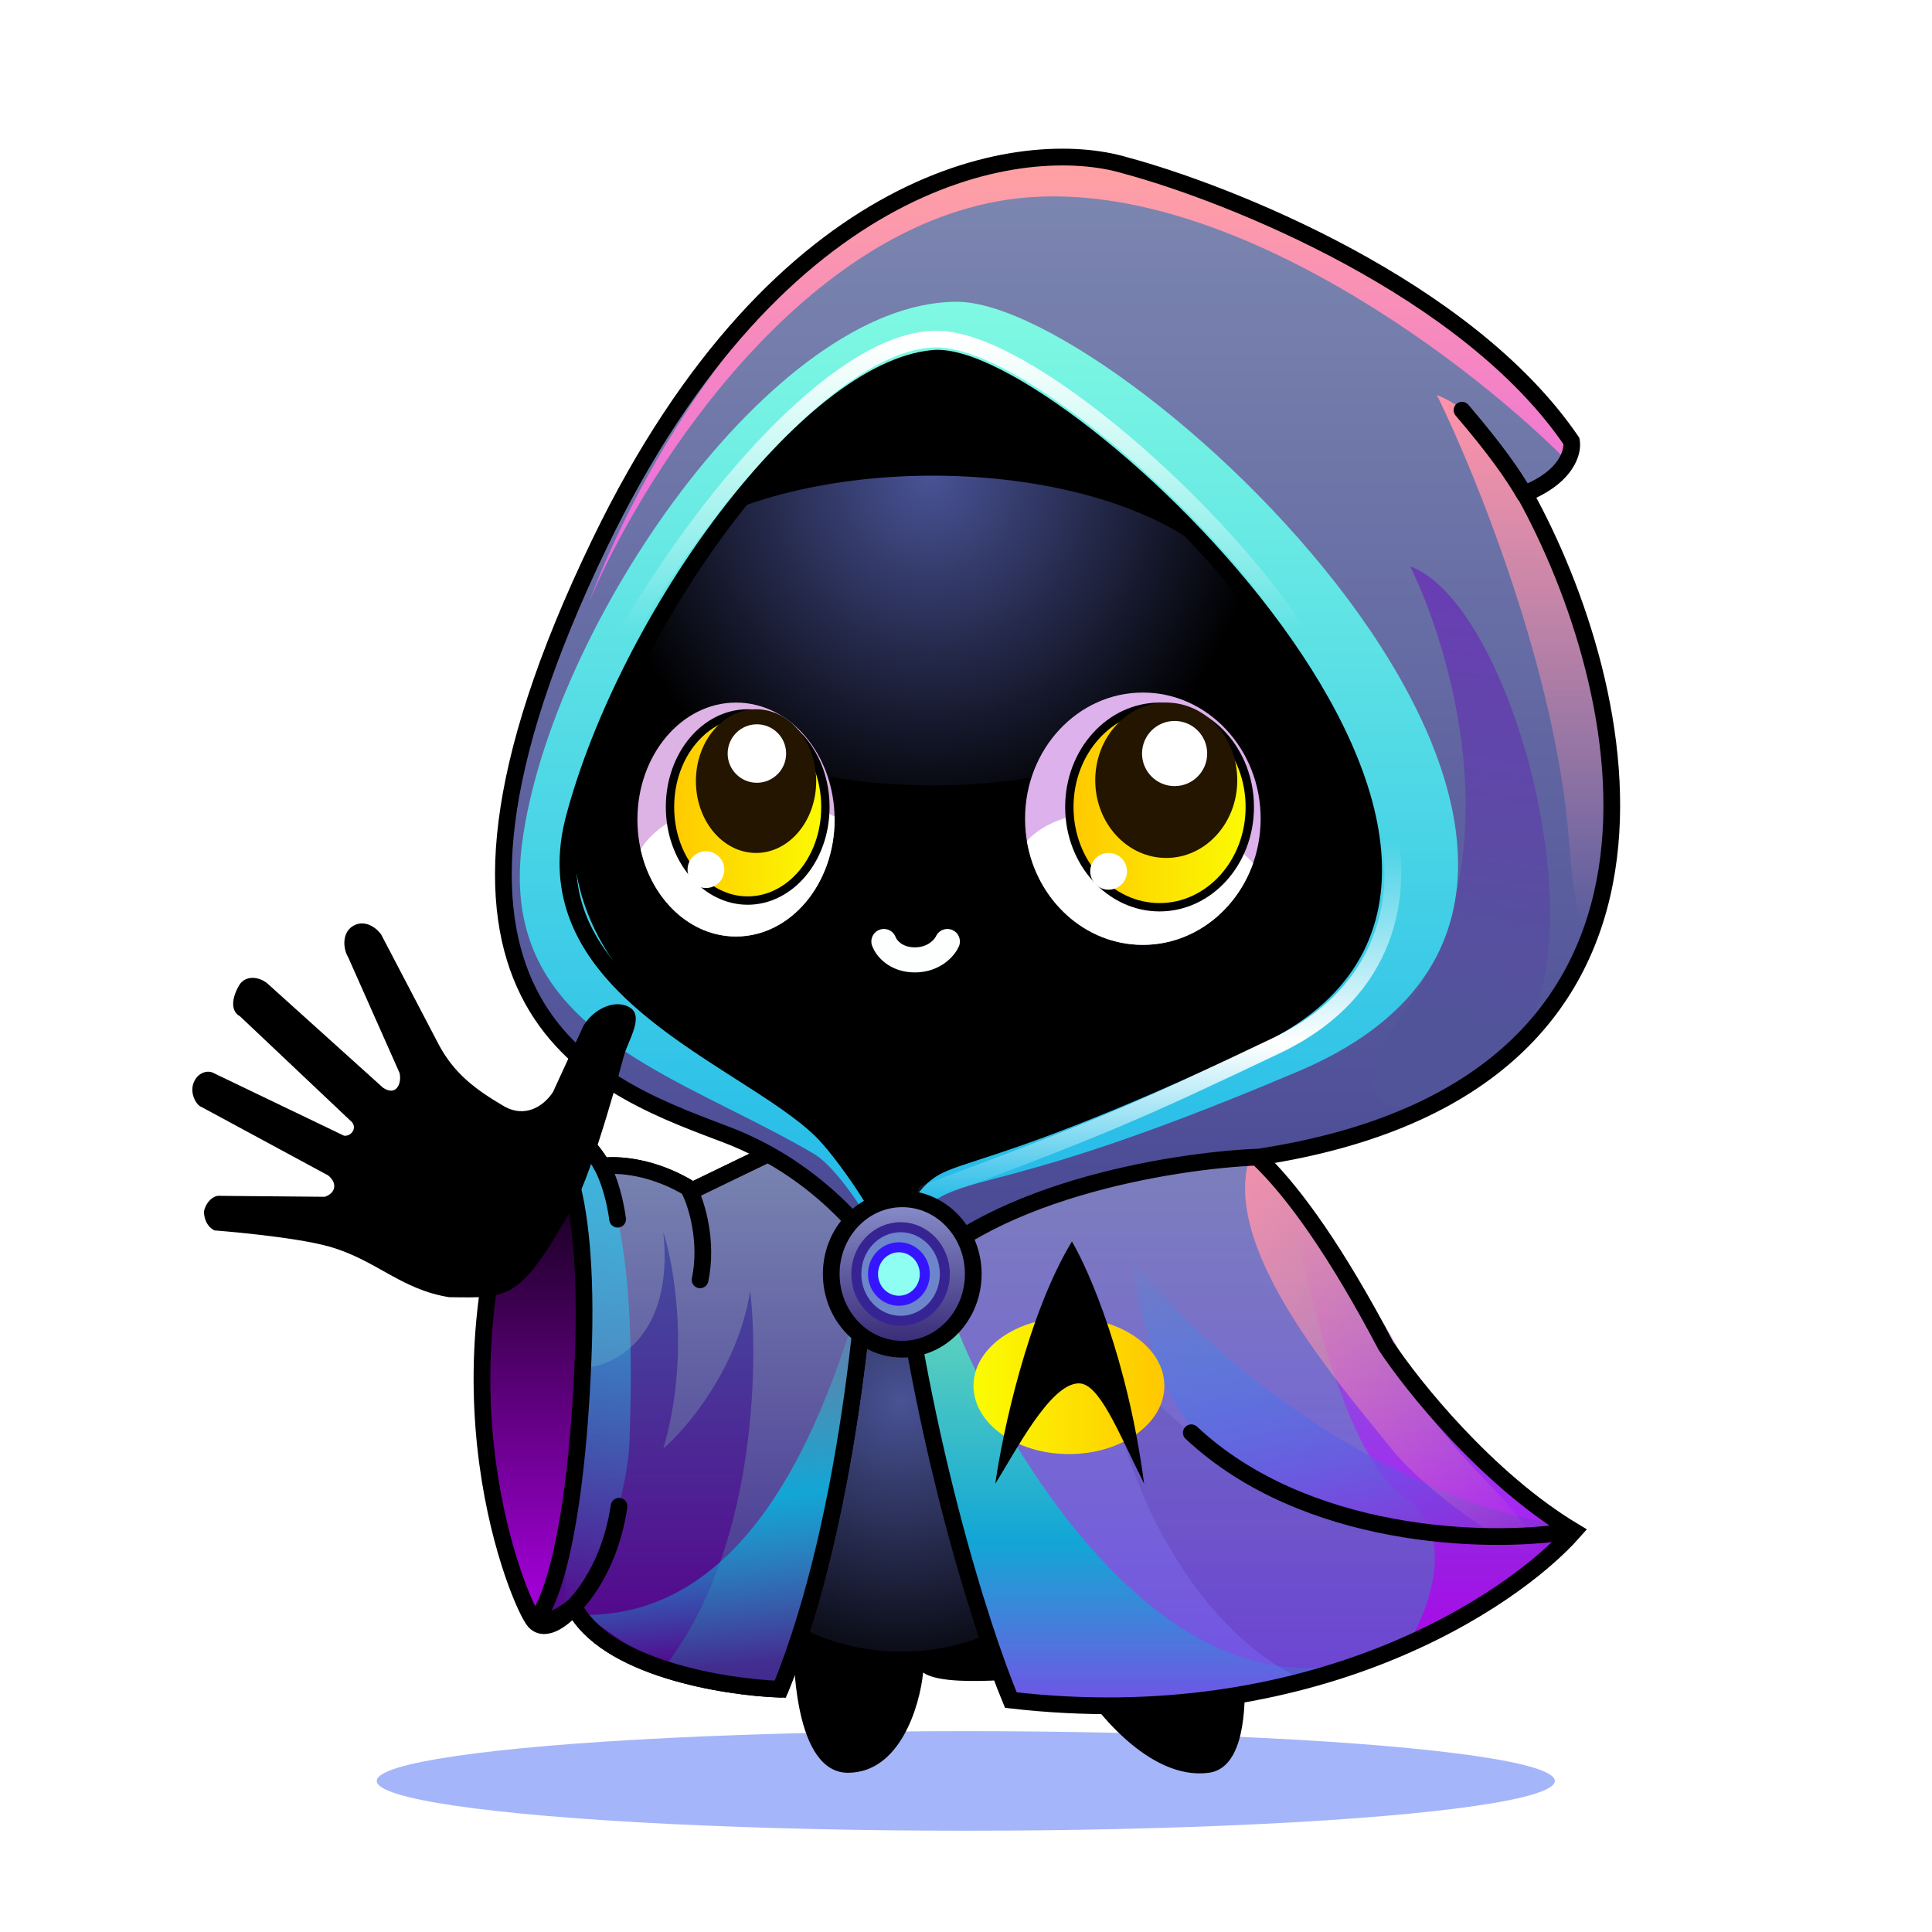 <svg width="262" height="262" viewBox="0 0 262 262" fill="none" xmlns="http://www.w3.org/2000/svg">
<ellipse cx="79.88" cy="6.75" rx="79.88" ry="6.75" transform="matrix(-1 0 0 1 210.852 234.764)" fill="#A5B5F9"/>
<path d="M163.934 240.406C172.001 239.319 168.277 217.219 165.407 206.305L107.74 166.539V218.541C107.211 225.829 107.921 240.406 114.991 240.406C122.06 240.406 124.734 231.343 125.187 226.811C127.997 228.896 139.802 227.68 145.354 226.811C148.186 231.796 155.867 241.494 163.934 240.406Z" fill="black"/>
<g filter="url(#filter0_f_44_3061)">
<ellipse cx="31.043" cy="31.722" rx="31.043" ry="31.722" transform="matrix(-1 0 0 1 153.284 160.534)" fill="url(#paint0_radial_44_3061)"/>
</g>
<path d="M187.952 182.513C174.357 156.682 165.747 152.263 163.141 153.283C147.657 141.878 117.529 127.339 120.882 160.42C124.236 193.502 133.08 220.957 137.083 230.55C177.869 235.263 204.984 217.256 213.443 207.664C201.661 200.595 191.54 187.951 187.952 182.513Z" fill="url(#paint1_linear_44_3061)"/>
<path d="M105.814 229.077C115.512 205.33 118.163 170.466 118.276 156.002L111.025 153.17L93.918 161.44C88.661 158.086 83.57 157.852 81.682 158.154C78.147 152.173 74.091 152.339 72.505 153.17C57.437 187.044 70.579 217.86 72.505 219.9C74.046 221.531 76.697 219.22 77.83 217.86C82.09 226.199 98.261 228.812 105.814 229.077Z" fill="url(#paint2_linear_44_3061)"/>
<path d="M190.331 202.906C182.627 197.83 177 174.205 175.15 163.026C179.493 168.125 188.609 179.567 190.331 184.552C192.053 189.537 206.381 202.415 213.33 208.231C210.792 211.494 196.94 220.089 190.331 223.979C193.541 219.069 198.035 207.981 190.331 202.906Z" fill="url(#paint3_linear_44_3061)"/>
<path opacity="0.2" d="M150.452 183.192C161.668 197.128 174.47 203.245 183.081 205.511C191.691 207.777 212.424 208.344 212.424 208.344L195.316 221.033L190.218 223.185C189.04 226.448 180.437 226.395 176.849 227.83C161.441 221.033 150.452 198.26 150.452 183.192Z" fill="url(#paint4_linear_44_3061)"/>
<path d="M180.701 225.905C156.411 229.53 136.743 197.203 129.945 180.587H123.601C127.045 199.892 134.251 221.939 137.423 230.55C158.178 232.816 174.923 228.397 180.701 225.905Z" fill="url(#paint5_linear_44_3061)"/>
<path d="M214.69 207.211C190.445 204.832 163.64 184.764 153.239 170.131C157.703 195.882 163.594 196.448 179.455 205.172C199.508 209.703 209.63 210.953 214.69 207.211Z" fill="url(#paint6_linear_44_3061)"/>
<path d="M201.036 200.321C185.175 183.922 180.396 165.183 169.746 156.232C164.781 168.643 181.671 187.66 188.692 196.475C195.712 205.289 220.863 220.819 201.036 200.321Z" fill="url(#paint7_linear_44_3061)"/>
<path d="M105.814 229.077C115.512 205.33 118.163 170.466 118.276 156.002L111.025 153.17L93.918 161.44C88.661 158.086 83.57 157.852 81.682 158.154C78.147 152.173 74.091 152.339 72.505 153.17C57.437 187.044 70.579 217.86 72.505 219.9C74.046 221.531 76.697 219.22 77.83 217.86C82.09 226.199 98.261 228.812 105.814 229.077Z" stroke="black" stroke-width="2.266"/>
<path d="M187.952 182.513C174.357 156.682 165.747 152.263 163.141 153.283C147.657 141.878 117.529 127.339 120.882 160.42C124.236 193.502 133.08 220.957 137.083 230.55C177.869 235.263 204.984 217.256 213.443 207.664C201.661 200.595 191.54 187.951 187.952 182.513Z" stroke="black" stroke-width="2.266"/>
<path d="M105.814 229.077C115.512 205.33 118.163 170.466 118.276 156.002L111.025 153.17L93.918 161.44C88.661 158.086 83.57 157.852 81.682 158.154C78.147 152.173 74.091 152.339 72.505 153.17C75.111 153.094 80.073 159.197 79.076 184.212C78.079 209.227 74.28 218.351 72.505 219.786C72.996 220.126 74.749 220.217 77.83 217.86C82.09 226.199 98.261 228.812 105.814 229.077Z" fill="url(#paint8_linear_44_3061)"/>
<path d="M89.953 167.105C91.403 180.972 83.608 185.119 79.529 185.459L76.471 209.704L73.298 221.033L77.717 217.861C78.895 221.124 86.365 224.809 89.953 226.245C102.279 210.746 102.944 185.647 101.735 175.036C100.104 185.459 93.2 193.654 89.953 196.448C93.578 184.122 91.463 171.75 89.953 167.105Z" fill="url(#paint9_linear_44_3061)"/>
<path d="M77.445 206.242C80.504 182.931 78.418 163.949 74.877 152.731C86.552 154.507 85.75 183.888 85.363 195.497C84.976 207.106 73.621 235.38 77.445 206.242Z" fill="url(#paint10_linear_44_3061)"/>
<path d="M78.284 218.994C102.827 219.88 112.633 190.115 117.53 172.843C116.267 192.412 108.117 219.599 105.927 228.51C85.761 227.491 84.304 220.824 78.284 218.994Z" fill="url(#paint11_linear_44_3061)"/>
<path d="M105.814 229.077C115.512 205.33 118.163 170.466 118.276 156.002L111.025 153.17L93.918 161.44C88.661 158.086 83.57 157.852 81.682 158.154C78.147 152.173 74.091 152.339 72.505 153.17C75.111 153.094 80.073 159.197 79.076 184.212C78.079 209.227 74.28 218.351 72.505 219.786C72.996 220.126 74.749 220.217 77.83 217.86C82.09 226.199 98.261 228.812 105.814 229.077Z" stroke="black" stroke-width="2.266" stroke-linejoin="round"/>
<path d="M72.48 118.711C77.058 148.33 101.962 150.337 123.375 169.257C148.979 156.795 211.511 137.082 205.494 98.152C200.916 68.532 164.524 38.843 127.793 44.521C91.062 50.198 67.902 89.091 72.48 118.711Z" fill="black"/>
<path d="M170.731 156.908C234.086 147.21 221.147 92.897 206.759 66.953C212.469 64.687 213.368 61.25 213.103 59.815C199.055 39.151 166.917 26.28 152.604 22.428C139.047 18.387 105.814 22.972 81.342 73.637C50.753 136.969 81.116 147.278 98.45 153.85C112.317 159.106 120.013 170.164 122.128 175.036C132.733 161.621 158.949 157.362 170.731 156.908Z" stroke="url(#paint12_linear_44_3061)" stroke-width="0.227"/>
<g filter="url(#filter1_f_44_3061)">
<ellipse cx="43.128" cy="21.001" rx="43.128" ry="21.001" transform="matrix(-1 0 0 1 169.599 64.504)" fill="url(#paint13_radial_44_3061)"/>
</g>
<path fill-rule="evenodd" clip-rule="evenodd" d="M206.759 66.953C221.147 92.897 234.086 147.21 170.731 156.908C158.949 157.362 132.733 161.621 122.128 175.036C120.013 170.164 112.317 159.106 98.45 153.85C98.184 153.749 97.914 153.647 97.642 153.544C80.197 146.949 51.223 135.996 81.342 73.637C105.814 22.972 139.047 18.387 152.604 22.428C166.917 26.28 199.055 39.151 213.103 59.815C213.368 61.25 212.469 64.687 206.759 66.953ZM120.089 165.972C119.258 163.442 116.735 157.996 113.291 156.455C108.986 154.529 66.501 134.136 75.111 111.704C83.721 89.272 109.552 50.185 126.547 48.599C143.541 47.013 218.655 117.935 170.278 140.707C148.5 150.959 138.087 154.345 132.352 156.211C125.348 158.488 125.321 158.497 120.089 165.972Z" fill="url(#paint14_linear_44_3061)"/>
<path d="M170.731 156.908L170.749 157.021L170.736 157.022L170.731 156.908ZM206.759 66.953L206.66 67.008L206.597 66.895L206.717 66.848L206.759 66.953ZM122.128 175.036L122.217 175.106L122.1 175.254L122.024 175.081L122.128 175.036ZM98.45 153.85L98.41 153.955L98.45 153.85ZM97.642 153.544L97.602 153.65L97.642 153.544ZM81.342 73.637L81.24 73.588L81.342 73.637ZM152.604 22.428L152.575 22.538L152.572 22.537L152.604 22.428ZM213.103 59.815L213.197 59.752L213.211 59.771L213.215 59.795L213.103 59.815ZM113.291 156.455L113.337 156.352L113.291 156.455ZM120.089 165.972L120.182 166.037L120.052 166.223L119.981 166.007L120.089 165.972ZM126.547 48.599L126.557 48.712L126.547 48.599ZM170.278 140.707L170.326 140.81L170.278 140.707ZM132.352 156.211L132.387 156.318L132.352 156.211ZM170.714 156.796C186.537 154.374 197.584 149.169 205.035 142.327C212.485 135.485 216.347 127.001 217.787 118.005C220.667 100.007 213.848 79.969 206.66 67.008L206.858 66.898C214.058 79.881 220.902 99.972 218.011 118.041C216.564 127.079 212.681 135.613 205.188 142.493C197.696 149.373 186.603 154.594 170.749 157.02L170.714 156.796ZM122.039 174.965C127.364 168.23 136.596 163.803 145.956 161.003C155.318 158.202 164.828 157.022 170.727 156.795L170.736 157.022C164.853 157.248 155.363 158.425 146.021 161.22C136.675 164.017 127.497 168.427 122.217 175.106L122.039 174.965ZM98.49 153.744C112.391 159.013 120.108 170.097 122.232 174.99L122.024 175.081C119.919 170.231 112.243 159.199 98.41 153.955L98.49 153.744ZM97.682 153.438C97.954 153.541 98.224 153.643 98.49 153.744L98.41 153.955C98.144 153.855 97.874 153.753 97.602 153.65L97.682 153.438ZM81.444 73.686C66.389 104.857 66.122 123.142 71.757 134.452C77.394 145.764 88.954 150.138 97.682 153.438L97.602 153.65C88.886 150.355 77.236 145.955 71.554 134.553C65.871 123.147 66.176 104.776 81.24 73.588L81.444 73.686ZM152.572 22.537C139.081 18.516 105.899 23.058 81.444 73.686L81.24 73.588C105.729 22.887 139.012 18.259 152.637 22.32L152.572 22.537ZM213.01 59.879C206 49.568 194.472 41.195 182.899 34.917C171.328 28.639 159.723 24.462 152.575 22.538L152.634 22.319C159.798 24.247 171.419 28.431 183.007 34.718C194.593 41.003 206.158 49.398 213.197 59.752L213.01 59.879ZM206.717 66.848C212.395 64.594 213.243 61.201 212.992 59.836L213.215 59.795C213.492 61.3 212.543 64.78 206.801 67.058L206.717 66.848ZM113.337 156.352C115.091 157.137 116.598 158.907 117.766 160.783C118.937 162.662 119.779 164.664 120.196 165.937L119.981 166.007C119.568 164.75 118.733 162.764 117.574 160.903C116.412 159.038 114.935 157.315 113.245 156.559L113.337 156.352ZM75.217 111.745C73.079 117.313 74.11 122.758 76.938 127.834C79.767 132.913 84.393 137.614 89.429 141.681C99.501 149.816 111.189 155.391 113.337 156.352L113.245 156.559C111.089 155.594 99.381 150.01 89.287 141.858C84.24 137.782 79.589 133.059 76.74 127.944C73.889 122.827 72.838 117.311 75.005 111.664L75.217 111.745ZM126.557 48.712C122.344 49.105 117.566 51.827 112.625 56.06C107.687 60.291 102.602 66.02 97.775 72.403C88.122 85.17 79.518 100.54 75.217 111.745L75.005 111.664C79.315 100.436 87.931 85.047 97.594 72.266C102.427 65.875 107.523 60.133 112.477 55.888C117.428 51.646 122.252 48.886 126.536 48.487L126.557 48.712ZM170.23 140.605C176.261 137.766 180.36 134.18 182.889 130.087C185.418 125.994 186.382 121.386 186.131 116.491C185.628 106.698 180.258 95.769 172.835 85.586C165.414 75.406 155.95 65.985 147.282 59.209C142.948 55.821 138.815 53.096 135.237 51.269C131.655 49.438 128.647 48.517 126.557 48.712L126.536 48.487C128.695 48.285 131.752 49.233 135.341 51.067C138.935 52.903 143.08 55.637 147.422 59.031C156.105 65.818 165.583 75.254 173.018 85.452C180.45 95.648 185.851 106.62 186.357 116.48C186.61 121.412 185.639 126.068 183.082 130.206C180.525 134.344 176.389 137.956 170.326 140.81L170.23 140.605ZM132.317 156.103C138.048 154.239 148.457 150.854 170.23 140.605L170.326 140.81C148.543 151.064 138.126 154.452 132.387 156.318L132.317 156.103ZM119.996 165.907C122.608 162.176 123.933 160.288 125.486 159.054C127.041 157.817 128.822 157.24 132.317 156.103L132.387 156.318C128.878 157.459 127.143 158.025 125.627 159.231C124.106 160.44 122.802 162.293 120.182 166.037L119.996 165.907Z" fill="black"/>
<ellipse cx="15.975" cy="17.107" rx="15.975" ry="17.107" transform="matrix(-1 0 0 1 170.958 93.917)" fill="#DDB1EB"/>
<path fill-rule="evenodd" clip-rule="evenodd" d="M169.932 117.071C167.269 114.052 162.484 111.521 156.748 110.46C149.184 109.06 142.251 110.638 139.259 114.054C140.594 122.057 147.127 128.132 154.983 128.132C161.818 128.132 167.65 123.535 169.932 117.071Z" fill="#FEFFFE"/>
<path d="M145.014 109.438C145.014 117.002 150.544 123.033 157.25 123.033C163.955 123.033 169.485 117.002 169.485 109.438C169.485 101.875 163.955 95.843 157.25 95.843C150.544 95.843 145.014 101.875 145.014 109.438Z" fill="url(#paint15_linear_44_3061)" stroke="black" stroke-width="1.133"/>
<ellipse cx="9.63" cy="10.536" rx="9.63" ry="10.536" transform="matrix(-1 0 0 1 167.786 95.276)" fill="#231500"/>
<circle cx="4.418" cy="4.418" r="4.418" transform="matrix(-1 0 0 1 163.707 97.769)" fill="white"/>
<ellipse cx="13.369" cy="15.861" rx="13.369" ry="15.861" transform="matrix(-1 0 0 1 113.178 95.276)" fill="#DDB2E4"/>
<path fill-rule="evenodd" clip-rule="evenodd" d="M113.174 110.72C110.287 109.28 106.625 108.418 102.642 108.418C95.452 108.418 89.312 111.224 86.879 115.177C88.384 121.981 93.603 126.999 99.81 126.999C107.193 126.999 113.178 119.897 113.178 111.137C113.178 110.998 113.177 110.859 113.174 110.72Z" fill="white"/>
<path d="M90.859 109.438C90.859 116.544 95.666 122.127 101.395 122.127C107.125 122.127 111.932 116.544 111.932 109.438C111.932 102.332 107.125 96.749 101.395 96.749C95.666 96.749 90.859 102.332 90.859 109.438Z" fill="url(#paint16_linear_44_3061)" stroke="black" stroke-width="1.133"/>
<ellipse cx="8.157" cy="9.743" rx="8.157" ry="9.743" transform="matrix(-1 0 0 1 110.685 96.183)" fill="#231500"/>
<circle cx="3.965" cy="3.965" r="3.965" transform="matrix(-1 0 0 1 106.607 98.222)" fill="white"/>
<circle cx="2.492" cy="2.492" r="2.492" transform="matrix(-1 0 0 1 98.223 115.443)" fill="white"/>
<circle cx="2.492" cy="2.492" r="2.492" transform="matrix(-1 0 0 1 152.831 115.669)" fill="white"/>
<path d="M128.473 127.678C128.095 128.509 126.683 130.171 124.054 130.171C121.426 130.171 120.165 128.509 119.863 127.678" stroke="#FDFFFF" stroke-width="3.399" stroke-linecap="round"/>
<path d="M212.764 113.97C211.042 91.22 200.113 64.234 194.863 53.584C207.439 58.116 216.163 91.084 218.089 102.187C220.015 113.29 214.916 142.407 212.764 113.97Z" fill="url(#paint17_linear_44_3061)"/>
<path d="M191.238 135.835C205.146 115.442 196.487 87.459 191.238 76.809C203.814 81.341 215.483 120.654 207.666 138.554C203.156 148.881 175.169 159.396 191.238 135.835Z" fill="url(#paint18_linear_44_3061)"/>
<path d="M135.27 27.3C106.992 32.466 86.553 65.707 79.869 81.681C86.78 63.025 108.011 24.989 137.649 22.088C167.287 19.188 200.301 45.729 213.103 59.362L211.857 61.855C198.11 48.184 163.548 22.134 135.27 27.3Z" fill="url(#paint19_linear_44_3061)"/>
<path fill-rule="evenodd" clip-rule="evenodd" d="M120.202 170.05C119.263 167.354 113.986 158.595 110.345 156.455C106.705 154.315 102.855 152.38 99.04 150.463C83.266 142.536 68.091 134.91 70.806 114.31C74.658 85.08 104.794 40.923 129.757 40.923C153.057 40.923 236.668 119.521 176.169 145.239C153.189 155.008 141.761 158.021 135.115 159.773C127.167 161.869 126.057 162.162 120.202 170.05ZM120.089 165.972C119.258 163.441 112.492 153.8 109.439 151.583C108.091 150.604 106.332 149.507 104.334 148.262C93.629 141.587 76.055 130.629 77.865 110.461C79.451 92.787 109.553 50.185 126.547 48.599C143.541 47.013 218.655 117.935 170.278 140.707C148.5 150.959 138.087 154.345 132.352 156.21C125.348 158.488 125.321 158.497 120.089 165.972Z" fill="url(#paint20_linear_44_3061)"/>
<path d="M170.731 156.908L170.903 158.028L170.839 158.038L170.775 158.041L170.731 156.908ZM206.759 66.953L205.768 67.502L205.143 66.375L206.341 65.9L206.759 66.953ZM122.128 175.036L123.017 175.738L121.843 177.223L121.089 175.487L122.128 175.036ZM98.45 153.85L98.048 154.909H98.048L98.45 153.85ZM97.642 153.544L97.242 154.604L97.242 154.604L97.642 153.544ZM81.342 73.637L80.322 73.144L81.342 73.637ZM152.604 22.428L152.31 23.522L152.295 23.518L152.281 23.514L152.604 22.428ZM213.103 59.815L214.04 59.178L214.174 59.376L214.218 59.61L213.103 59.815ZM111.365 153.283L110.575 154.095L111.365 153.283ZM120.089 165.972L121.017 166.622L119.719 168.476L119.012 166.326L120.089 165.972ZM100.356 145.354L100.966 144.399L100.356 145.354ZM77.865 110.915L76.77 110.623L77.865 110.915ZM126.547 48.599L126.652 49.727L126.547 48.599ZM170.278 140.707L170.761 141.733L170.278 140.707ZM132.352 156.211L132.703 157.288L132.352 156.211ZM170.56 155.789C186.24 153.388 197.081 148.246 204.345 141.576C211.601 134.913 215.371 126.649 216.78 117.844C219.609 100.164 212.903 80.367 205.768 67.502L207.75 66.403C215.004 79.484 221.96 99.814 219.017 118.202C217.54 127.431 213.565 136.185 205.878 143.244C198.199 150.296 186.9 155.58 170.903 158.028L170.56 155.789ZM121.24 174.333C126.762 167.348 136.244 162.845 145.663 160.026C155.119 157.197 164.715 156.006 170.688 155.776L170.775 158.041C164.965 158.264 155.562 159.43 146.313 162.197C137.028 164.975 128.099 169.309 123.017 175.738L121.24 174.333ZM98.851 152.79C113.059 158.176 120.956 169.491 123.168 174.584L121.089 175.487C119.071 170.837 111.575 160.037 98.048 154.909L98.851 152.79ZM98.043 152.484C98.315 152.587 98.585 152.689 98.851 152.79L98.048 154.909C97.783 154.808 97.514 154.707 97.242 154.604L98.043 152.484ZM82.363 74.13C67.347 105.219 67.252 123.124 72.67 133.997C78.103 144.9 89.258 149.163 98.043 152.484L97.242 154.604C88.581 151.33 76.527 146.819 70.642 135.007C64.741 123.165 65.219 104.414 80.322 73.144L82.363 74.13ZM152.281 23.514C139.392 19.672 106.66 23.826 82.363 74.13L80.322 73.144C104.968 22.118 138.702 17.102 152.928 21.343L152.281 23.514ZM212.167 60.452C205.29 50.337 193.926 42.059 182.413 35.813C170.916 29.576 159.387 25.427 152.31 23.522L152.899 21.334C160.135 23.282 171.831 27.494 183.493 33.821C195.139 40.139 206.868 48.629 214.04 59.178L212.167 60.452ZM206.341 65.9C211.731 63.761 212.124 60.752 211.989 60.021L214.218 59.61C214.612 61.749 213.207 65.613 207.177 68.006L206.341 65.9ZM112.155 152.471C113.591 153.867 115.616 156.483 117.363 159.023C118.244 160.303 119.071 161.588 119.733 162.72C120.383 163.829 120.917 164.863 121.165 165.619L119.012 166.326C118.845 165.816 118.42 164.961 117.778 163.864C117.15 162.791 116.354 161.554 115.497 160.307C113.767 157.793 111.845 155.329 110.575 154.095L112.155 152.471ZM100.966 144.399C105.26 147.143 109.371 149.765 112.155 152.471L110.575 154.095C107.994 151.586 104.11 149.097 99.746 146.308L100.966 144.399ZM78.959 111.207C76.787 119.345 79.198 125.63 83.679 130.901C88.216 136.239 94.827 140.475 100.966 144.399L99.746 146.308C93.673 142.427 86.751 138.013 81.952 132.369C77.097 126.656 74.368 119.625 76.77 110.623L78.959 111.207ZM126.652 49.727C122.719 50.094 118.215 52.33 113.497 56.055C108.8 59.765 103.993 64.87 99.465 70.802C90.404 82.673 82.557 97.724 78.959 111.207L76.77 110.623C80.457 96.807 88.454 81.492 97.664 69.427C102.272 63.391 107.207 58.135 112.093 54.277C116.958 50.435 121.877 47.897 126.441 47.471L126.652 49.727ZM169.796 139.682C175.687 136.909 179.617 133.443 182.022 129.551C184.424 125.662 185.355 121.266 185.112 116.544C184.625 107.045 179.392 96.312 172.011 86.186C164.65 76.089 155.254 66.735 146.654 60.012C142.354 56.651 138.276 53.966 134.774 52.177C131.216 50.359 128.433 49.561 126.652 49.727L126.441 47.471C128.909 47.241 132.19 48.312 135.804 50.159C139.473 52.033 143.674 54.807 148.05 58.227C156.801 65.068 166.347 74.571 173.842 84.852C181.316 95.105 186.854 106.273 187.375 116.427C187.637 121.531 186.632 126.4 183.949 130.742C181.268 135.081 176.963 138.813 170.761 141.733L169.796 139.682ZM132.002 155.133C137.699 153.28 148.067 149.911 169.796 139.682L170.761 141.733C148.933 152.007 138.476 155.41 132.703 157.288L132.002 155.133ZM119.161 165.322C121.732 161.648 123.154 159.605 124.851 158.256C126.582 156.879 128.567 156.25 132.002 155.133L132.703 157.288C129.133 158.449 127.603 158.963 126.261 160.029C124.886 161.123 123.678 162.821 121.017 166.622L119.161 165.322Z" fill="black"/>
<path d="M206.759 67.066C205.173 64.347 202.907 61.062 198.262 55.623" stroke="black" stroke-width="2.266" stroke-linecap="round"/>
<path d="M175.83 85.637C165.293 69.332 139.236 45.984 127 45.984C114.764 45.984 97.317 65.017 85.195 85.637" stroke="url(#paint21_linear_44_3061)" stroke-width="2.266" stroke-linecap="round"/>
<path d="M188.519 113.97C189.652 120.541 189.113 134.185 172.998 141.84C154.87 150.45 149.659 152.83 125.527 161.78" stroke="url(#paint22_linear_44_3061)" stroke-width="2.266" stroke-linecap="round"/>
<path d="M212.083 207.777C201.698 209.326 177.053 208.797 161.554 194.295" stroke="black" stroke-width="2.266" stroke-linecap="round"/>
<path d="M76.811 218.653C77.566 218.351 82.588 213.555 83.948 204.265" stroke="black" stroke-width="2.266" stroke-linecap="round"/>
<path d="M81.484 157.873C82.018 158.716 83.219 161.388 83.756 165.339" stroke="black" stroke-width="2.266" stroke-linecap="round"/>
<path d="M93.578 161.553C94.485 163.404 96.025 168.396 94.938 173.562" stroke="black" stroke-width="2.266" stroke-linecap="round"/>
<ellipse cx="9.63" cy="10.197" rx="9.63" ry="10.197" transform="matrix(-1 0 0 1 131.985 162.573)" fill="url(#paint23_linear_44_3061)" stroke="black" stroke-width="2.266"/>
<path d="M116.124 172.769C116.124 176.305 118.844 179.114 122.128 179.114C125.413 179.114 128.133 176.305 128.133 172.769C128.133 169.233 125.413 166.425 122.128 166.425C118.844 166.425 116.124 169.233 116.124 172.769Z" fill="#6D85CA" stroke="#372493" stroke-width="1.36"/>
<path d="M118.39 172.77C118.39 174.789 119.979 176.395 121.902 176.395C123.824 176.395 125.414 174.789 125.414 172.77C125.414 170.75 123.824 169.144 121.902 169.144C119.979 169.144 118.39 170.75 118.39 172.77Z" fill="#8DFEF1" stroke="#3515FD" stroke-width="1.36"/>
<path d="M29.055 166.854C29.055 166.854 39.689 167.663 44.584 169.033C50.988 170.826 54.301 174.853 60.9 175.912C69.285 176.02 70.452 176.37 77.795 163.48C80.486 158.757 84.608 143.182 84.608 143.182C85.194 141.045 87.434 137.778 85.35 136.589C83.267 135.399 80.356 136.969 79.111 139.134L74.988 148.095C73.673 150.095 71.221 151.572 68.471 150.089C64.478 147.763 61.623 145.606 59.526 141.708L51.701 126.749C50.989 125.716 49.378 124.646 47.848 125.587C46.319 126.527 46.544 128.716 47.209 129.799L54.181 145.496C54.519 146.942 53.73 148.715 51.944 147.506L36.285 133.389C35.153 132.42 33.246 132.186 32.406 133.657C31.302 135.589 31.363 137.196 32.55 137.824L47.748 152.192C48.415 153.018 47.623 154.142 46.646 154.009L28.786 145.43C28.203 145.18 26.841 145.349 26.256 146.833C25.67 148.317 26.69 149.946 27.339 150.125L44.523 159.413C45.868 160.549 45.413 161.856 44.047 162.297L29.883 162.17C28.774 162.02 27.771 163.343 27.655 164.373C27.717 165.43 28.103 166.314 29.049 166.854L29.055 166.854Z" fill="black"/>
<ellipse cx="144.96" cy="187.934" rx="12.941" ry="9.253" fill="url(#paint24_linear_44_3061)"/>
<path d="M145.363 168.355C139.355 178.279 135.931 194.393 134.97 201.21C137.697 196.897 142.413 187.599 146.302 187.599C149.051 187.599 151.532 193.902 155.153 201.21C152.953 184.421 147.71 172.311 145.363 168.355Z" fill="black"/>
<defs>
<filter id="filter0_f_44_3061" x="86.667" y="156.002" width="71.149" height="72.508" filterUnits="userSpaceOnUse" color-interpolation-filters="sRGB">
<feFlood flood-opacity="0" result="BackgroundImageFix"/>
<feBlend mode="normal" in="SourceGraphic" in2="BackgroundImageFix" result="shape"/>
<feGaussianBlur stdDeviation="2.266" result="effect1_foregroundBlur_44_3061"/>
</filter>
<filter id="filter1_f_44_3061" x="62.488" y="43.648" width="127.967" height="83.714" filterUnits="userSpaceOnUse" color-interpolation-filters="sRGB">
<feFlood flood-opacity="0" result="BackgroundImageFix"/>
<feBlend mode="normal" in="SourceGraphic" in2="BackgroundImageFix" result="shape"/>
<feGaussianBlur stdDeviation="10.428" result="effect1_foregroundBlur_44_3061"/>
</filter>
<radialGradient id="paint0_radial_44_3061" cx="0" cy="0" r="1" gradientUnits="userSpaceOnUse" gradientTransform="translate(31.043 29.494) rotate(90) scale(40.112 39.252)">
<stop stop-color="#495396"/>
<stop offset="1" stop-color="#495396" stop-opacity="0"/>
</radialGradient>
<linearGradient id="paint1_linear_44_3061" x1="167.034" y1="140.057" x2="167.034" y2="231.322" gradientUnits="userSpaceOnUse">
<stop stop-color="#7E89B1"/>
<stop offset="1" stop-color="#7252E7"/>
</linearGradient>
<linearGradient id="paint2_linear_44_3061" x1="91.818" y1="152.748" x2="91.818" y2="229.077" gradientUnits="userSpaceOnUse">
<stop/>
<stop offset="1" stop-color="#C000FF"/>
</linearGradient>
<linearGradient id="paint3_linear_44_3061" x1="194.107" y1="163.026" x2="194.107" y2="225.423" gradientUnits="userSpaceOnUse">
<stop stop-color="#B311FF" stop-opacity="0"/>
<stop offset="1" stop-color="#C108FF"/>
</linearGradient>
<linearGradient id="paint4_linear_44_3061" x1="185.305" y1="172.09" x2="185.305" y2="231.229" gradientUnits="userSpaceOnUse">
<stop stop-color="#434FA0"/>
<stop offset="1" stop-color="#56008A"/>
</linearGradient>
<linearGradient id="paint5_linear_44_3061" x1="152.151" y1="180.587" x2="152.151" y2="231.177" gradientUnits="userSpaceOnUse">
<stop stop-color="#5BD1BD"/>
<stop offset="0.562" stop-color="#12A6D6"/>
<stop offset="1" stop-color="#12A6D6" stop-opacity="0"/>
</linearGradient>
<linearGradient id="paint6_linear_44_3061" x1="181.039" y1="163.633" x2="192.553" y2="212.895" gradientUnits="userSpaceOnUse">
<stop stop-color="#00B8FF" stop-opacity="0"/>
<stop offset="1" stop-color="#9426D8"/>
</linearGradient>
<linearGradient id="paint7_linear_44_3061" x1="159.932" y1="155.669" x2="214.12" y2="203.821" gradientUnits="userSpaceOnUse">
<stop stop-color="#FF93AA"/>
<stop offset="1" stop-color="#FF93AA" stop-opacity="0"/>
</linearGradient>
<linearGradient id="paint8_linear_44_3061" x1="95.391" y1="152.748" x2="95.391" y2="229.077" gradientUnits="userSpaceOnUse">
<stop stop-color="#7C8AB3"/>
<stop offset="1" stop-color="#40298E"/>
</linearGradient>
<linearGradient id="paint9_linear_44_3061" x1="87.728" y1="167.105" x2="87.728" y2="226.245" gradientUnits="userSpaceOnUse">
<stop stop-color="#434FA0"/>
<stop offset="1" stop-color="#56008A"/>
</linearGradient>
<linearGradient id="paint10_linear_44_3061" x1="84.033" y1="144.044" x2="68.694" y2="217.151" gradientUnits="userSpaceOnUse">
<stop stop-color="#2FC2E9"/>
<stop offset="1" stop-color="#2BBFE9" stop-opacity="0"/>
</linearGradient>
<linearGradient id="paint11_linear_44_3061" x1="89.159" y1="176.036" x2="94.816" y2="226.308" gradientUnits="userSpaceOnUse">
<stop stop-color="#5BD1BD" stop-opacity="0"/>
<stop offset="0.562" stop-color="#12A6D6"/>
<stop offset="1" stop-color="#12A6D6" stop-opacity="0"/>
</linearGradient>
<linearGradient id="paint12_linear_44_3061" x1="143.419" y1="21.299" x2="143.419" y2="175.036" gradientUnits="userSpaceOnUse">
<stop stop-color="#7D88B0"/>
<stop offset="1" stop-color="#353381"/>
</linearGradient>
<radialGradient id="paint13_radial_44_3061" cx="0" cy="0" r="1" gradientUnits="userSpaceOnUse" gradientTransform="translate(43.503 3.79542e-06) rotate(90) scale(48.003 45.317)">
<stop stop-color="#495396"/>
<stop offset="1" stop-color="#495396" stop-opacity="0"/>
</radialGradient>
<linearGradient id="paint14_linear_44_3061" x1="143.419" y1="21.299" x2="143.419" y2="175.036" gradientUnits="userSpaceOnUse">
<stop stop-color="#7D88B0"/>
<stop offset="1" stop-color="#474694"/>
</linearGradient>
<linearGradient id="paint15_linear_44_3061" x1="169.989" y1="108.999" x2="144.341" y2="108.999" gradientUnits="userSpaceOnUse">
<stop stop-color="#FBFC01"/>
<stop offset="1" stop-color="#FFC700"/>
</linearGradient>
<linearGradient id="paint16_linear_44_3061" x1="112.444" y1="109.027" x2="90.2" y2="109.027" gradientUnits="userSpaceOnUse">
<stop stop-color="#FBFC01"/>
<stop offset="1" stop-color="#FFC700"/>
</linearGradient>
<linearGradient id="paint17_linear_44_3061" x1="206.689" y1="53.584" x2="206.689" y2="126.075" gradientUnits="userSpaceOnUse">
<stop stop-color="#FF93AA"/>
<stop offset="1" stop-color="#FF93AA" stop-opacity="0"/>
</linearGradient>
<linearGradient id="paint18_linear_44_3061" x1="201.958" y1="80.095" x2="192.597" y2="137.648" gradientUnits="userSpaceOnUse">
<stop stop-color="#693EB3"/>
<stop offset="1" stop-color="#52549A"/>
</linearGradient>
<linearGradient id="paint19_linear_44_3061" x1="146.486" y1="21.869" x2="146.486" y2="81.681" gradientUnits="userSpaceOnUse">
<stop stop-color="#FFA2A1"/>
<stop offset="1" stop-color="#E964EB"/>
</linearGradient>
<linearGradient id="paint20_linear_44_3061" x1="134.109" y1="40.923" x2="134.109" y2="170.05" gradientUnits="userSpaceOnUse">
<stop stop-color="#7FF9E2"/>
<stop offset="1" stop-color="#1FB7E9"/>
</linearGradient>
<linearGradient id="paint21_linear_44_3061" x1="130.512" y1="45.984" x2="130.512" y2="85.637" gradientUnits="userSpaceOnUse">
<stop stop-color="white"/>
<stop offset="1" stop-color="white" stop-opacity="0"/>
</linearGradient>
<linearGradient id="paint22_linear_44_3061" x1="156.987" y1="113.97" x2="156.987" y2="162.913" gradientUnits="userSpaceOnUse">
<stop stop-color="white" stop-opacity="0"/>
<stop offset="0.562" stop-color="white"/>
<stop offset="1" stop-color="white" stop-opacity="0"/>
</linearGradient>
<linearGradient id="paint23_linear_44_3061" x1="9.63" y1="0" x2="9.63" y2="20.393" gradientUnits="userSpaceOnUse">
<stop stop-color="#8A90CC"/>
<stop offset="1" stop-color="#362774"/>
</linearGradient>
<linearGradient id="paint24_linear_44_3061" x1="132.083" y1="187.647" x2="158.009" y2="187.647" gradientUnits="userSpaceOnUse">
<stop stop-color="#FBFC01"/>
<stop offset="1" stop-color="#FFC700"/>
</linearGradient>
</defs>
</svg>
